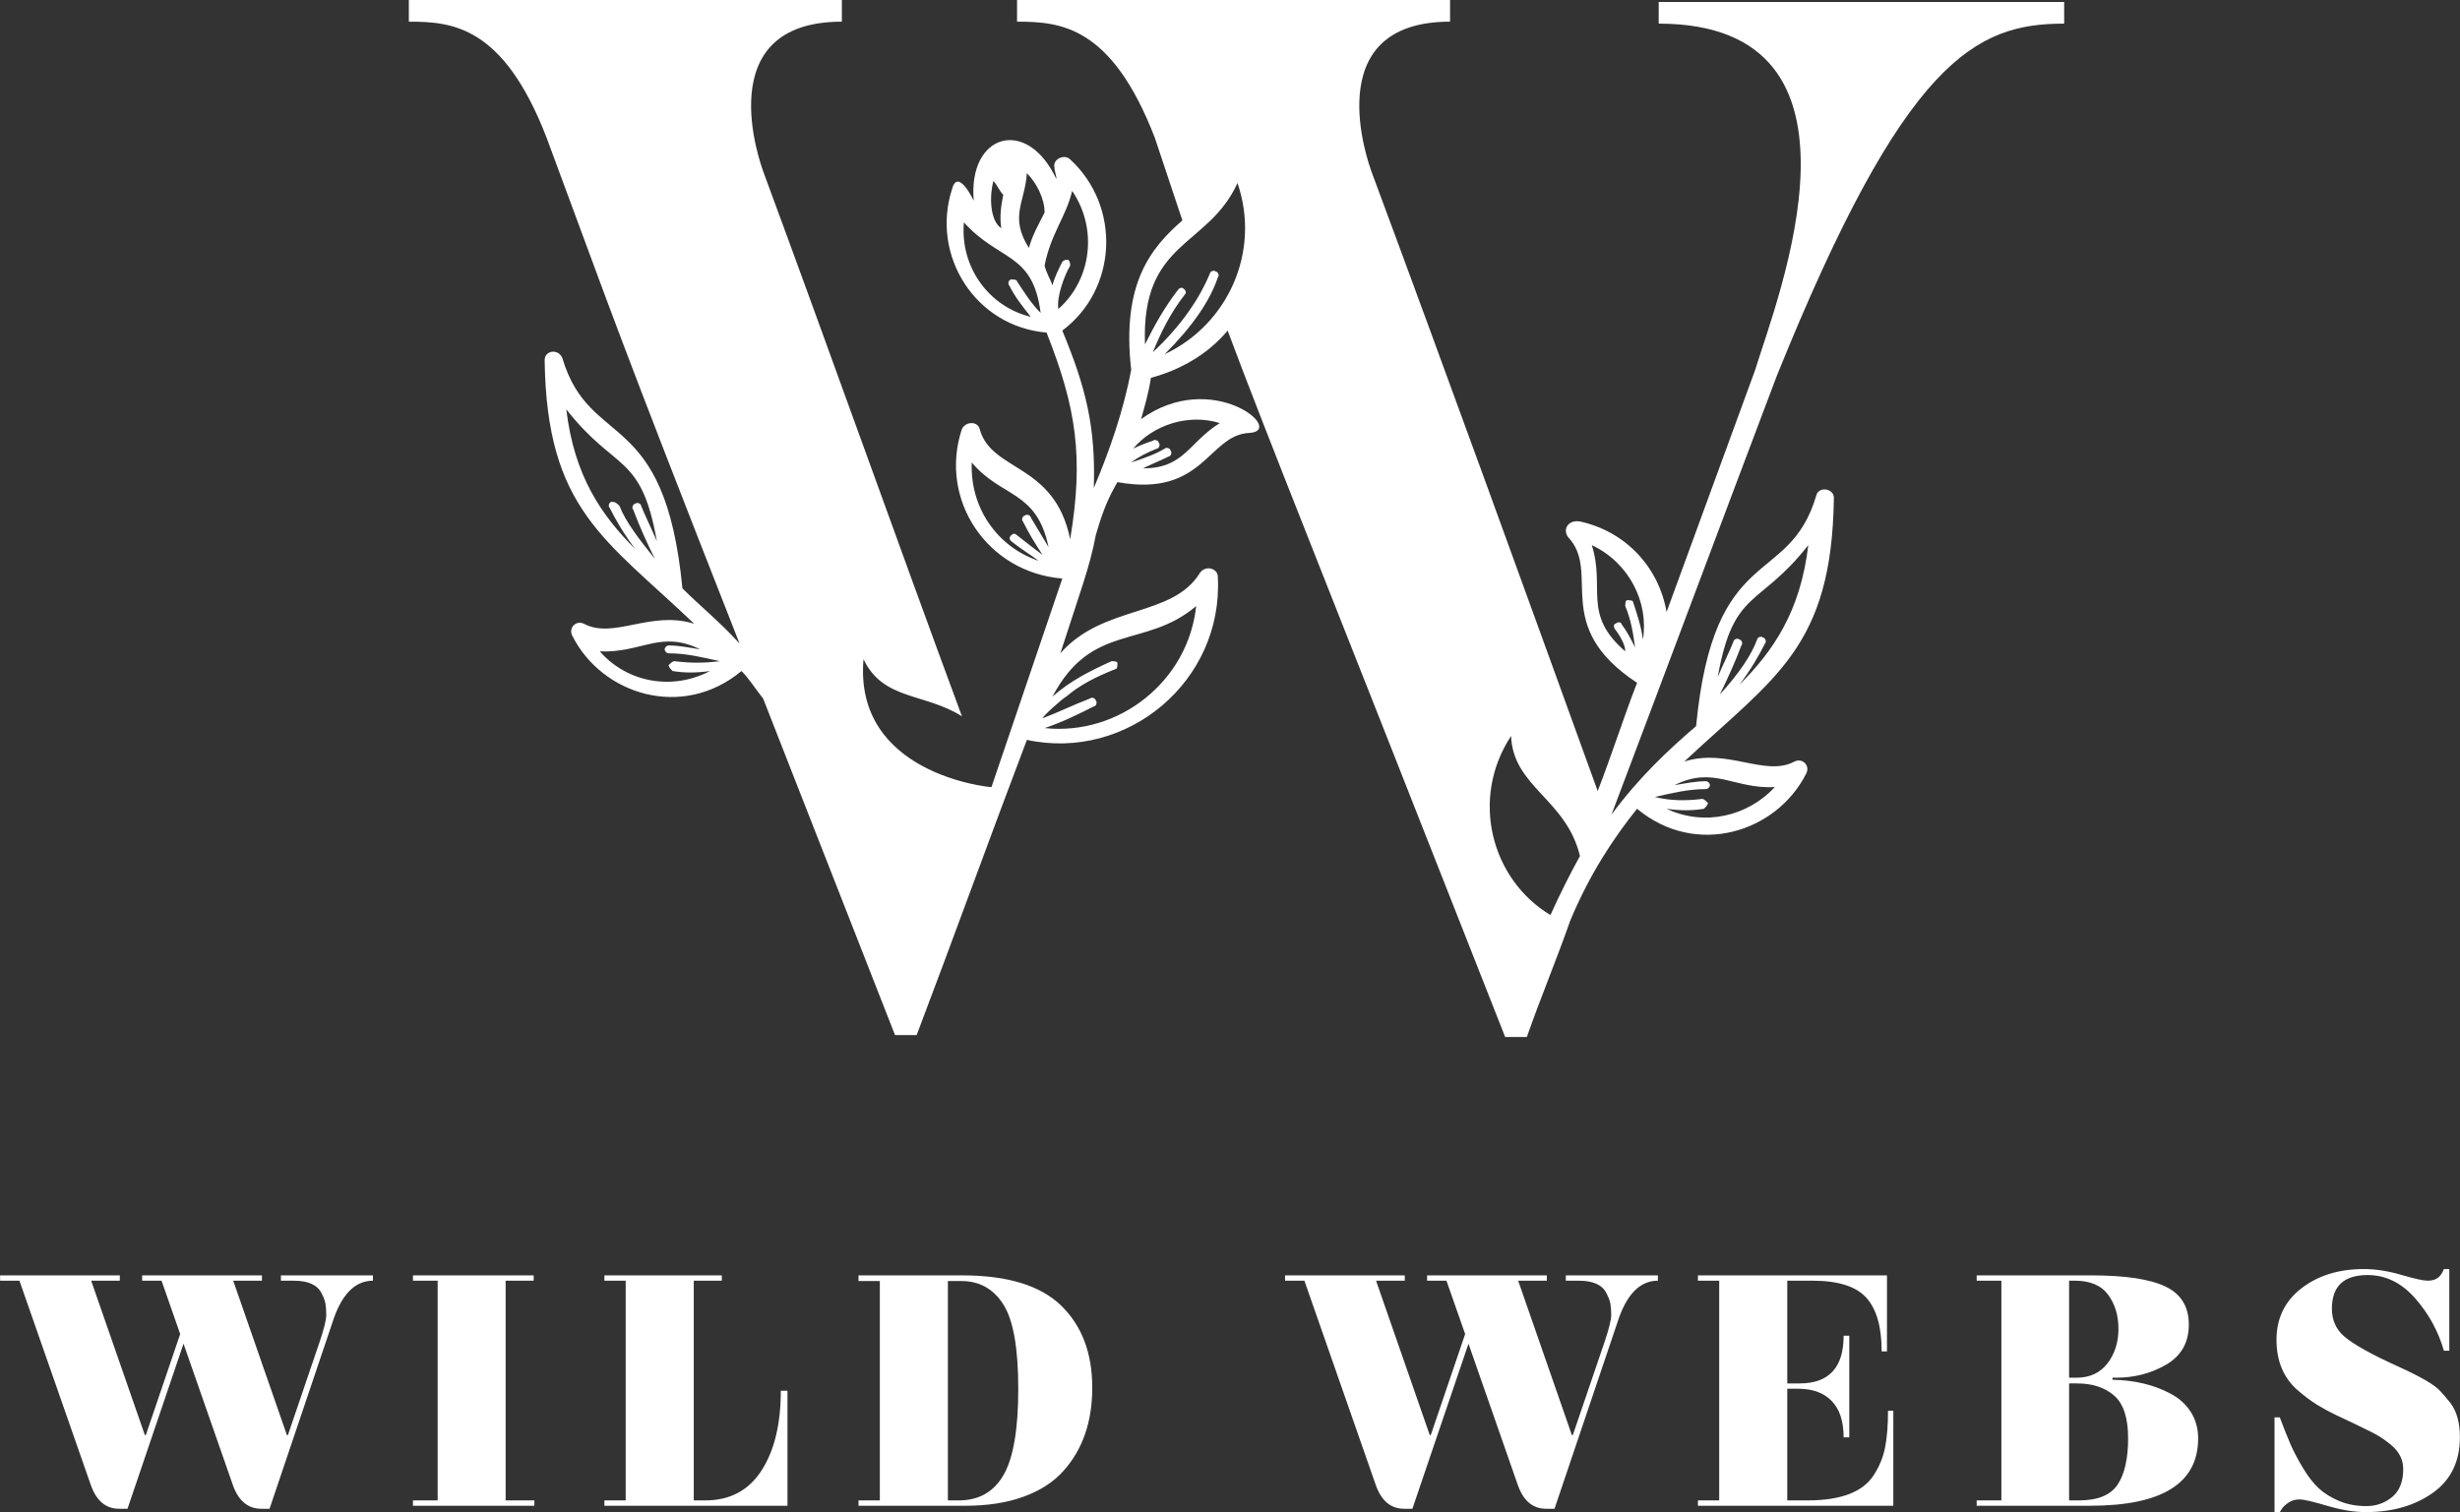 <?xml version="1.0" encoding="UTF-8" standalone="no"?>
<svg xmlns:inkscape="http://www.inkscape.org/namespaces/inkscape" xmlns:sodipodi="http://sodipodi.sourceforge.net/DTD/sodipodi-0.dtd" xmlns="http://www.w3.org/2000/svg" xmlns:svg="http://www.w3.org/2000/svg" version="1.1" width="694.343" height="426.91" viewBox="0 0 694.343 426.91" xml:space="preserve" id="svg22" sodipodi:docname="Wild-Webs-Logo-V2-White-Crop.svg" inkscape:version="1.2.1 (9c6d41e410, 2022-07-14)">
<rect x="0" y="0" width="694.343" height="426.91" fill="#333333" stroke="none"/>
<desc id="desc2">Created with Fabric.js 4.4.0</desc>
<defs id="defs4">
</defs>
<g transform="translate(190.727,381.675)" id="background-logo">
<rect style="opacity:1;fill:#ffffff;fill-opacity:0;fill-rule:nonzero;stroke:none;stroke-width:0;stroke-linecap:butt;stroke-linejoin:miter;stroke-miterlimit:4;stroke-dasharray:none;stroke-dashoffset:0" paint-order="stroke" x="-640" y="-512" rx="0" ry="0" width="1280" height="1024" id="rect6"></rect>
</g>


<g transform="matrix(1.921,0,0,1.921,349.007,146.394)" id="logo-logo">
<g paint-order="stroke" id="g13">
		<g transform="scale(2.892)" id="g11">
<path style="opacity:1;fill:#ffffff;fill-rule:evenodd;stroke:none;stroke-width:1;stroke-linecap:butt;stroke-linejoin:miter;stroke-miterlimit:4;stroke-dasharray:none;stroke-dashoffset:0" paint-order="stroke" transform="translate(-72.15,-71.95)" d="M 58.2,82 C 54.8,72.8 51.5,63.5 48.1,54.3 48,54 45.3,46.7 52.1,46.7 c 0,-0.4 0,-0.8 0,-1.1 -7.3,0 -14.7,0 -22,0 0,0.4 0,0.8 0,1.1 2.2,0 4.8,0.2 7,5.9 3.6,9.7 3.4,9.4 9.8,25.7 -1,-1.1 -2,-1.9 -2.9,-2.8 -0.9,-9.3 -4.7,-7 -6.1,-11.7 -0.2,-0.5 -0.9,-0.4 -0.9,0.1 0.1,7.6 3.1,9.1 7.6,13.4 -2.2,-0.7 -4.1,0.8 -5.6,0 -0.4,-0.2 -0.8,0.2 -0.6,0.6 1.5,3 5.6,4.3 8.6,1.8 0.4,0.4 0.7,0.9 1.1,1.4 l 6.7,17.1 c 0.4,0 0.8,0 1.1,0 1.9,-5 3.7,-10 5.6,-15 5.1,1.1 10,-3 9.7,-8.3 0,-0.4 -0.6,-0.6 -0.9,-0.2 -1.4,2.3 -4.9,1.6 -7.1,4.1 1,-3.1 1.5,-4.4 1.8,-6 0.4,-1.4 0.7,-2 1.1,-2.7 4.4,0.8 4.6,-2.4 6.7,-2.5 1.9,-0.1 -1.9,-3.3 -5.5,-0.7 0.2,-0.7 0.4,-1.4 0.5,-2.1 1.5,-0.4 2.9,-1.2 3.9,-2.4 1.9,5.1 4.7,12 14.1,35.9 0.4,0 0.8,0 1.1,0 0.7,-2 1.5,-3.9 2.2,-5.9 1,-2.4 2.2,-4.2 3.4,-5.7 3,2.5 7.1,1.2 8.6,-1.8 0.2,-0.4 -0.2,-0.8 -0.6,-0.6 -1.5,0.8 -3.4,-0.7 -5.6,0 4.6,-4.3 7.5,-5.8 7.6,-13.4 0,-0.5 -0.8,-0.6 -0.9,-0.1 -1.4,4.7 -5.2,2.3 -6.1,11.7 -1.4,1.2 -2.9,2.6 -4.3,4.5 2.8,-7.4 5.6,-14.9 8.4,-22.3 6.5,-16.1 10.1,-17.9 14.6,-17.9 0,-0.4 0,-0.8 0,-1.1 -6.9,0 -13.8,0 -20.6,0 0,0.4 0,0.8 0,1.1 11.6,0 6,14 4.9,17.6 -1.5,4.1 -3,8.2 -4.5,12.3 -0.4,-2.3 -2.1,-4.1 -4.4,-4.6 -0.6,-0.1 -0.9,0.4 -0.6,0.8 1.7,1.8 -0.9,4.5 3.5,7.4 -0.7,1.8 -1.3,3.7 -2,5.5 C 86.7,75.3 82.9,64.8 79,54.3 78.9,54 76.2,46.7 83,46.7 c 0,-0.4 0,-0.8 0,-1.1 -7.3,0 -14.7,0 -22,0 0,0.4 0,0.8 0,1.1 2.2,0 4.8,0.2 7,5.9 l 1.4,4.2 c -1.6,1.4 -3.1,3.2 -2.6,7.6 -0.4,2.1 -1.1,4.1 -1.9,6 0.1,-3.1 -0.4,-5.1 -1.6,-8 2.8,-2.1 3,-6.3 0.4,-8.7 -0.3,-0.3 -0.9,0 -0.8,0.4 0,0.2 0.1,0.4 0.1,0.6 -1.5,-3.2 -4.5,-2.3 -4.2,1.1 0,0 -0.8,-1.7 -1.1,-0.6 -1.1,3.4 1.2,7 4.8,7.3 1.5,3.8 1.9,6.3 1.2,10.5 -0.8,-3.9 -4,-3.4 -4.6,-5.6 C 59,67 58.4,67 58.2,67.4 57,71 59.5,74.7 63.3,75 l -3.6,10.6 c -0.2,0 -7,-0.7 -6.5,-6.5 1,2.1 3.1,1.7 5,2.9 z M 40.4,71.1 c -0.1,0 -0.2,0.2 -0.1,0.3 0.3,0.6 0.7,1.3 1.3,2.1 -1.7,-1.7 -3.1,-3.7 -3.5,-7.1 2.5,3.2 3.8,2.2 4.6,6.7 -0.3,-0.7 -0.6,-1.3 -0.8,-1.8 0,-0.1 -0.2,-0.2 -0.3,-0.1 -0.1,0 -0.2,0.2 -0.1,0.3 0.3,0.8 0.7,1.7 1.1,2.5 -0.8,-1 -1.5,-1.9 -1.8,-2.7 -0.2,-0.2 -0.3,-0.2 -0.4,-0.2 z m -0.6,7.6 c 2.1,0.1 3.1,-1.1 5.1,-0.1 -0.6,-0.1 -1.1,-0.2 -1.6,-0.2 -0.1,0 -0.2,0.1 -0.2,0.2 0,0.1 0.1,0.2 0.2,0.2 0.9,0 1.7,0.2 2.6,0.4 -0.8,0.1 -1.5,0.1 -2.3,0 -0.1,0 -0.2,0.1 -0.3,0.2 0,0.1 0.1,0.2 0.2,0.3 0.6,0.1 1.2,0.1 1.9,0 -1.9,1 -4.2,0.6 -5.6,-1 z m 23,2.3 c 0.9,-0.8 1.9,-1.3 3,-1.8 0.1,0 0.3,0 0.3,0.1 0,0.1 0,0.3 -0.1,0.3 -1,0.4 -1.8,0.8 -2.5,1.4 -0.2,0.1 -1.2,1 -1.2,1.1 0.8,-0.3 1.6,-0.7 2.4,-1 0.1,-0.1 0.3,0 0.3,0.1 0.1,0.1 0,0.3 -0.1,0.3 -0.8,0.4 -1.6,0.8 -2.5,1.1 3.8,0.4 7.3,-2.4 7.7,-6.2 -2.6,2.2 -5.3,0.8 -7.3,4.6 z m 28.6,-3.4 c -0.1,-0.1 -0.1,-0.3 0,-0.3 0.1,-0.1 0.3,-0.1 0.3,0 0.3,0.4 0.5,0.8 0.7,1.2 -0.1,-0.7 -0.2,-1.4 -0.5,-2.1 0,-0.1 0,-0.3 0.1,-0.3 0.1,0 0.3,0 0.3,0.1 0.2,0.6 0.4,1.2 0.5,1.9 0.3,-1.9 -0.7,-3.9 -2.6,-4.8 0.7,2.2 -0.5,3.5 1.7,5.4 0,-0.3 -0.2,-0.7 -0.5,-1.1 z m 7.2,0.5 c 0,-0.1 0.2,-0.2 0.3,-0.1 0.1,0 0.2,0.2 0.1,0.3 -0.3,0.6 -0.7,1.3 -1.3,2.1 1.7,-1.7 3.1,-3.7 3.5,-7.1 -2.5,3.2 -3.8,2.2 -4.6,6.7 0.3,-0.7 0.6,-1.3 0.8,-1.8 0,-0.1 0.2,-0.2 0.3,-0.1 0.1,0 0.2,0.2 0.1,0.3 -0.3,0.8 -0.7,1.7 -1.1,2.5 1,-1.1 1.6,-2 1.9,-2.8 z m -2.8,8.1 c 0.1,0 0.2,0.1 0.3,0.2 0,0.1 -0.1,0.2 -0.2,0.3 -0.6,0.1 -1.2,0.1 -1.9,0 1.9,0.9 4.1,0.4 5.5,-1.1 -2.1,0.1 -3.1,-1.1 -5.1,-0.1 0.6,-0.1 1.1,-0.2 1.6,-0.2 0.1,0 0.2,0.1 0.2,0.2 0,0.1 -0.1,0.2 -0.2,0.2 -0.9,0 -1.7,0.2 -2.6,0.4 0.8,0.2 1.6,0.2 2.4,0.1 z M 61.7,61.7 c -0.4,-0.5 -0.8,-1 -1.1,-1.6 -0.1,-0.1 0,-0.3 0.1,-0.3 0.1,0 0.3,0 0.3,0.1 0.4,0.6 0.7,1.1 1.2,1.6 -0.4,-3.1 -2.1,-2.6 -3.9,-4.6 -0.2,2.3 1.3,4.3 3.4,4.8 z m 1.1,-1.6 c 0.1,-0.4 0.3,-0.8 0.5,-1.2 0.1,-0.1 0.2,-0.1 0.3,-0.1 0.1,0.1 0.1,0.2 0.1,0.3 -0.3,0.5 -0.7,1.6 -0.6,2.2 1.7,-1.5 2,-4.1 0.7,-6 -0.3,1.3 -1.1,2.2 -1.4,3.8 0.1,0.4 0.3,0.7 0.4,1 z m 6.4,0.2 c 0.1,-0.1 0.2,-0.1 0.3,0 0.1,0.1 0.1,0.2 0,0.3 -0.7,0.9 -1.2,1.9 -1.6,2.9 1.5,-1.4 2.4,-2.8 2.9,-4 0,-0.1 0.2,-0.2 0.3,-0.1 0.1,0 0.2,0.2 0.1,0.3 -0.4,1.2 -1.3,2.5 -2.7,3.9 3.2,-1.5 4.9,-5.2 3.7,-8.7 -1.5,3.3 -4.9,2.9 -4.7,8.2 0.5,-1 1,-1.9 1.7,-2.8 z M 67.9,68 c 0.1,-0.1 0.3,0 0.3,0.1 0.1,0.1 0,0.3 -0.1,0.3 -0.5,0.2 -0.9,0.4 -1.3,0.7 0.6,-0.2 1.2,-0.4 1.7,-0.7 0.1,-0.1 0.3,0 0.3,0.1 0.1,0.1 0,0.3 -0.1,0.3 -0.4,0.2 -0.9,0.4 -1.3,0.6 2.1,0 2.3,-1.3 3.9,-2.3 -1.6,-0.5 -3.4,0.1 -4.4,1.3 0.4,-0.2 0.7,-0.3 1,-0.4 z m -6.6,4.1 c -0.1,-0.1 0,-0.3 0.1,-0.3 0.1,-0.1 0.3,0 0.3,0.1 0.3,0.5 0.6,1 0.9,1.5 -0.6,-2.9 -2.4,-2.5 -3.9,-4.3 -0.1,2.3 1.3,4.3 3.4,5 -0.4,-0.3 -0.9,-0.6 -1.4,-1 -0.1,-0.1 -0.1,-0.2 0,-0.3 0.1,-0.1 0.2,-0.1 0.3,0 0.5,0.4 0.9,0.7 1.3,1 -0.4,-0.6 -0.7,-1.1 -1,-1.7 z M 60.2,57.2 c -0.6,-0.4 -0.6,-1.7 -0.4,-2.4 0.2,0.2 0.3,0.5 0.5,0.7 -0.1,0.5 -0.2,1.1 -0.1,1.7 z m 1.4,1 c -1,-1.6 -0.2,-2.3 -0.1,-3.8 0.5,0.5 0.9,1.3 0.9,2 -0.3,0.6 -0.6,1.1 -0.8,1.8 z m 26.5,33.9 c -3,-1.8 -4.1,-5.9 -2,-9.1 0.1,2.6 2.8,3.2 3.5,6.1 -0.5,0.9 -1,1.9 -1.5,3 z" stroke-linecap="round" id="path9"></path>
</g>
</g>
</g><g transform="matrix(1.921,0,0,1.921,347.172,392.599)" id="text-logo">
<g paint-order="stroke" id="g19">
		<g id="text-logo-path-0">
<path style="opacity:1;fill:#ffffff;fill-rule:nonzero;stroke:none;stroke-width:0;stroke-linecap:butt;stroke-linejoin:miter;stroke-miterlimit:4;stroke-dasharray:none;stroke-dashoffset:0" paint-order="stroke" transform="translate(-180.71,17.37)" d="m 42.29,-10.83 4.7,-13.82 q 0.93,-2.79 0.93,-3.82 0,-1.03 -0.12,-1.69 -0.12,-0.66 -0.56,-1.49 v 0 q -0.89,-1.87 -4.12,-1.87 v 0 h -1.86 v -0.78 h 13.52 v 0.78 q -4.02,0 -5.98,6.23 v 0 L 39.59,0 h -1.22 q -2.99,0 -4.22,-3.63 v 0 L 26.95,-24.26 18.72,0 H 17.49 Q 14.5,0 13.28,-3.63 v 0 L 2.84,-33.52 H 0 v -0.78 h 17.59 v 0.78 h -4.21 l 7.89,22.69 h 0.14 l 5.05,-14.85 -2.74,-7.84 h -2.85 v -0.78 h 17.6 v 0.78 h -4.22 l 7.89,22.69 z m 31.99,9.6 h 4.22 v 0.79 H 60.66 v -0.79 h 3.63 V -33.52 H 60.66 V -34.3 H 78.4 v 0.78 h -4.12 z m 41.41,0.79 h -26.9 v -0.79 h 3.13 v -32.29 h -3.13 v -0.78 h 17.25 v 0.78 h -4.12 v 32.29 h 1.71 q 5.4,0 8.24,-4.38 2.84,-4.39 2.84,-11.74 v 0 h 0.98 z m 23.57,-33.03 v 32.24 h 1.62 q 4.4,0 6.56,-3.74 2.16,-3.75 2.16,-12.67 0,-8.92 -2.18,-12.37 -2.18,-3.46 -6.2,-3.46 v 0 z m 2.59,33.03 v 0 h -15.72 v -0.79 h 3.13 v -32.24 h -3.13 v -0.83 h 15.23 q 9.95,0 14.53,4.43 4.58,4.44 4.58,12.08 v 0 q 0,7.5 -4.21,12.2 v 0 q -2.16,2.45 -5.83,3.8 -3.68,1.35 -8.58,1.35 z m 89.23,-10.39 4.71,-13.82 q 0.93,-2.79 0.93,-3.82 0,-1.03 -0.12,-1.69 -0.13,-0.66 -0.57,-1.49 v 0 q -0.88,-1.87 -4.11,-1.87 v 0 h -1.87 v -0.78 h 13.53 v 0.78 q -4.02,0 -5.98,6.23 v 0 L 228.39,0 h -1.23 q -2.99,0 -4.21,-3.63 v 0 L 215.75,-24.26 207.51,0 h -1.22 q -2.99,0 -4.21,-3.63 v 0 l -10.44,-29.89 h -2.84 v -0.78 h 17.59 v 0.78 h -4.22 l 7.89,22.69 h 0.15 l 5.05,-14.85 -2.75,-7.84 h -2.84 v -0.78 h 17.59 v 0.78 h -4.21 l 7.89,22.69 z m 47.09,10.39 h -28.71 v -0.79 h 3.13 v -32.29 h -3.13 v -0.78 h 27.78 v 11.17 h -0.78 q 0,-5.39 -2.26,-7.89 -2.25,-2.5 -7.93,-2.5 v 0 h -3.68 v 15.1 h 1.81 q 6.47,0 6.47,-7.01 v 0 h 0.83 v 14.94 h -0.83 q 0,-3.52 -1.74,-5.34 -1.74,-1.81 -4.92,-1.81 v 0 h -1.62 v 16.41 h 2.99 q 7.4,0 9.75,-3.77 v 0 q 1.23,-1.91 1.64,-4.06 0.42,-2.16 0.42,-5.35 v 0 h 0.78 z m 32.73,-18.82 h -0.53 v 0.3 q 4.85,0.09 8.47,2.01 v 0 q 1.91,0.98 3.02,2.69 1.1,1.72 1.1,3.92 v 0 q 0,9.9 -15.88,9.9 v 0 h -16.66 v -0.79 h 3.63 v -32.29 h -3.63 v -0.78 h 16.86 q 7.45,0 10.88,1.64 3.43,1.64 3.43,5.59 0,3.94 -3.31,5.88 -3.31,1.93 -7.38,1.93 z M 304,-1.23 h 1.47 q 4.11,0 5.66,-2.32 1.54,-2.33 1.54,-6.81 0,-4.49 -2.06,-6.28 -2.06,-1.78 -5.44,-1.78 v 0 H 304 Z m 0,-18.03 h 1.07 q 2.94,0 4.56,-2.1 1.62,-2.11 1.62,-5.08 0,-2.96 -1.52,-5.02 -1.52,-2.06 -4.9,-2.06 v 0 H 304 Z m 57.42,8.72 v 0 q 0,5.39 -3.99,8.21 -3.99,2.82 -9.82,2.82 v 0 q -2.6,0 -5.71,-0.93 -3.11,-0.93 -4.04,-0.93 -0.94,0 -1.62,0.46 -0.69,0.47 -0.98,0.91 v 0 l -0.3,0.49 h -0.78 v -13.92 h 0.78 q 0.93,2.5 1.6,4.02 0.66,1.52 1.81,3.43 1.15,1.91 2.33,2.99 1.17,1.08 2.96,1.84 1.79,0.76 4,0.76 2.2,0 3.82,-1.35 1.61,-1.35 1.61,-4.09 v 0 q 0,-2.06 -1.76,-3.53 v 0 q -1.32,-1.13 -2.94,-1.93 -1.62,-0.81 -2.72,-1.33 -1.1,-0.51 -2.45,-1.15 -1.35,-0.64 -2.74,-1.49 -1.4,-0.86 -2.92,-2.18 v 0 q -3.09,-2.7 -3.09,-7.4 0,-4.71 3.65,-7.55 3.66,-2.84 9.19,-2.84 v 0 q 2.6,0 5.51,0.86 2.92,0.85 3.85,0.85 0.93,0 1.5,-0.41 0.56,-0.42 0.9,-1.3 v 0 h 0.79 v 12 h -0.79 q -1.27,-4.36 -4.26,-7.74 -2.99,-3.38 -6.96,-3.38 v 0 q -5.24,0 -5.24,4.95 v 0 q 0,2.5 1.81,4.07 v 0 q 2.06,1.76 7.79,4.36 v 0 q 5.1,2.3 6.32,3.67 v 0 q 0.69,0.74 1.47,1.72 v 0 q 1.42,1.86 1.42,5.04 z" stroke-linecap="round" id="path16"></path>
</g>
</g>
</g></svg>
